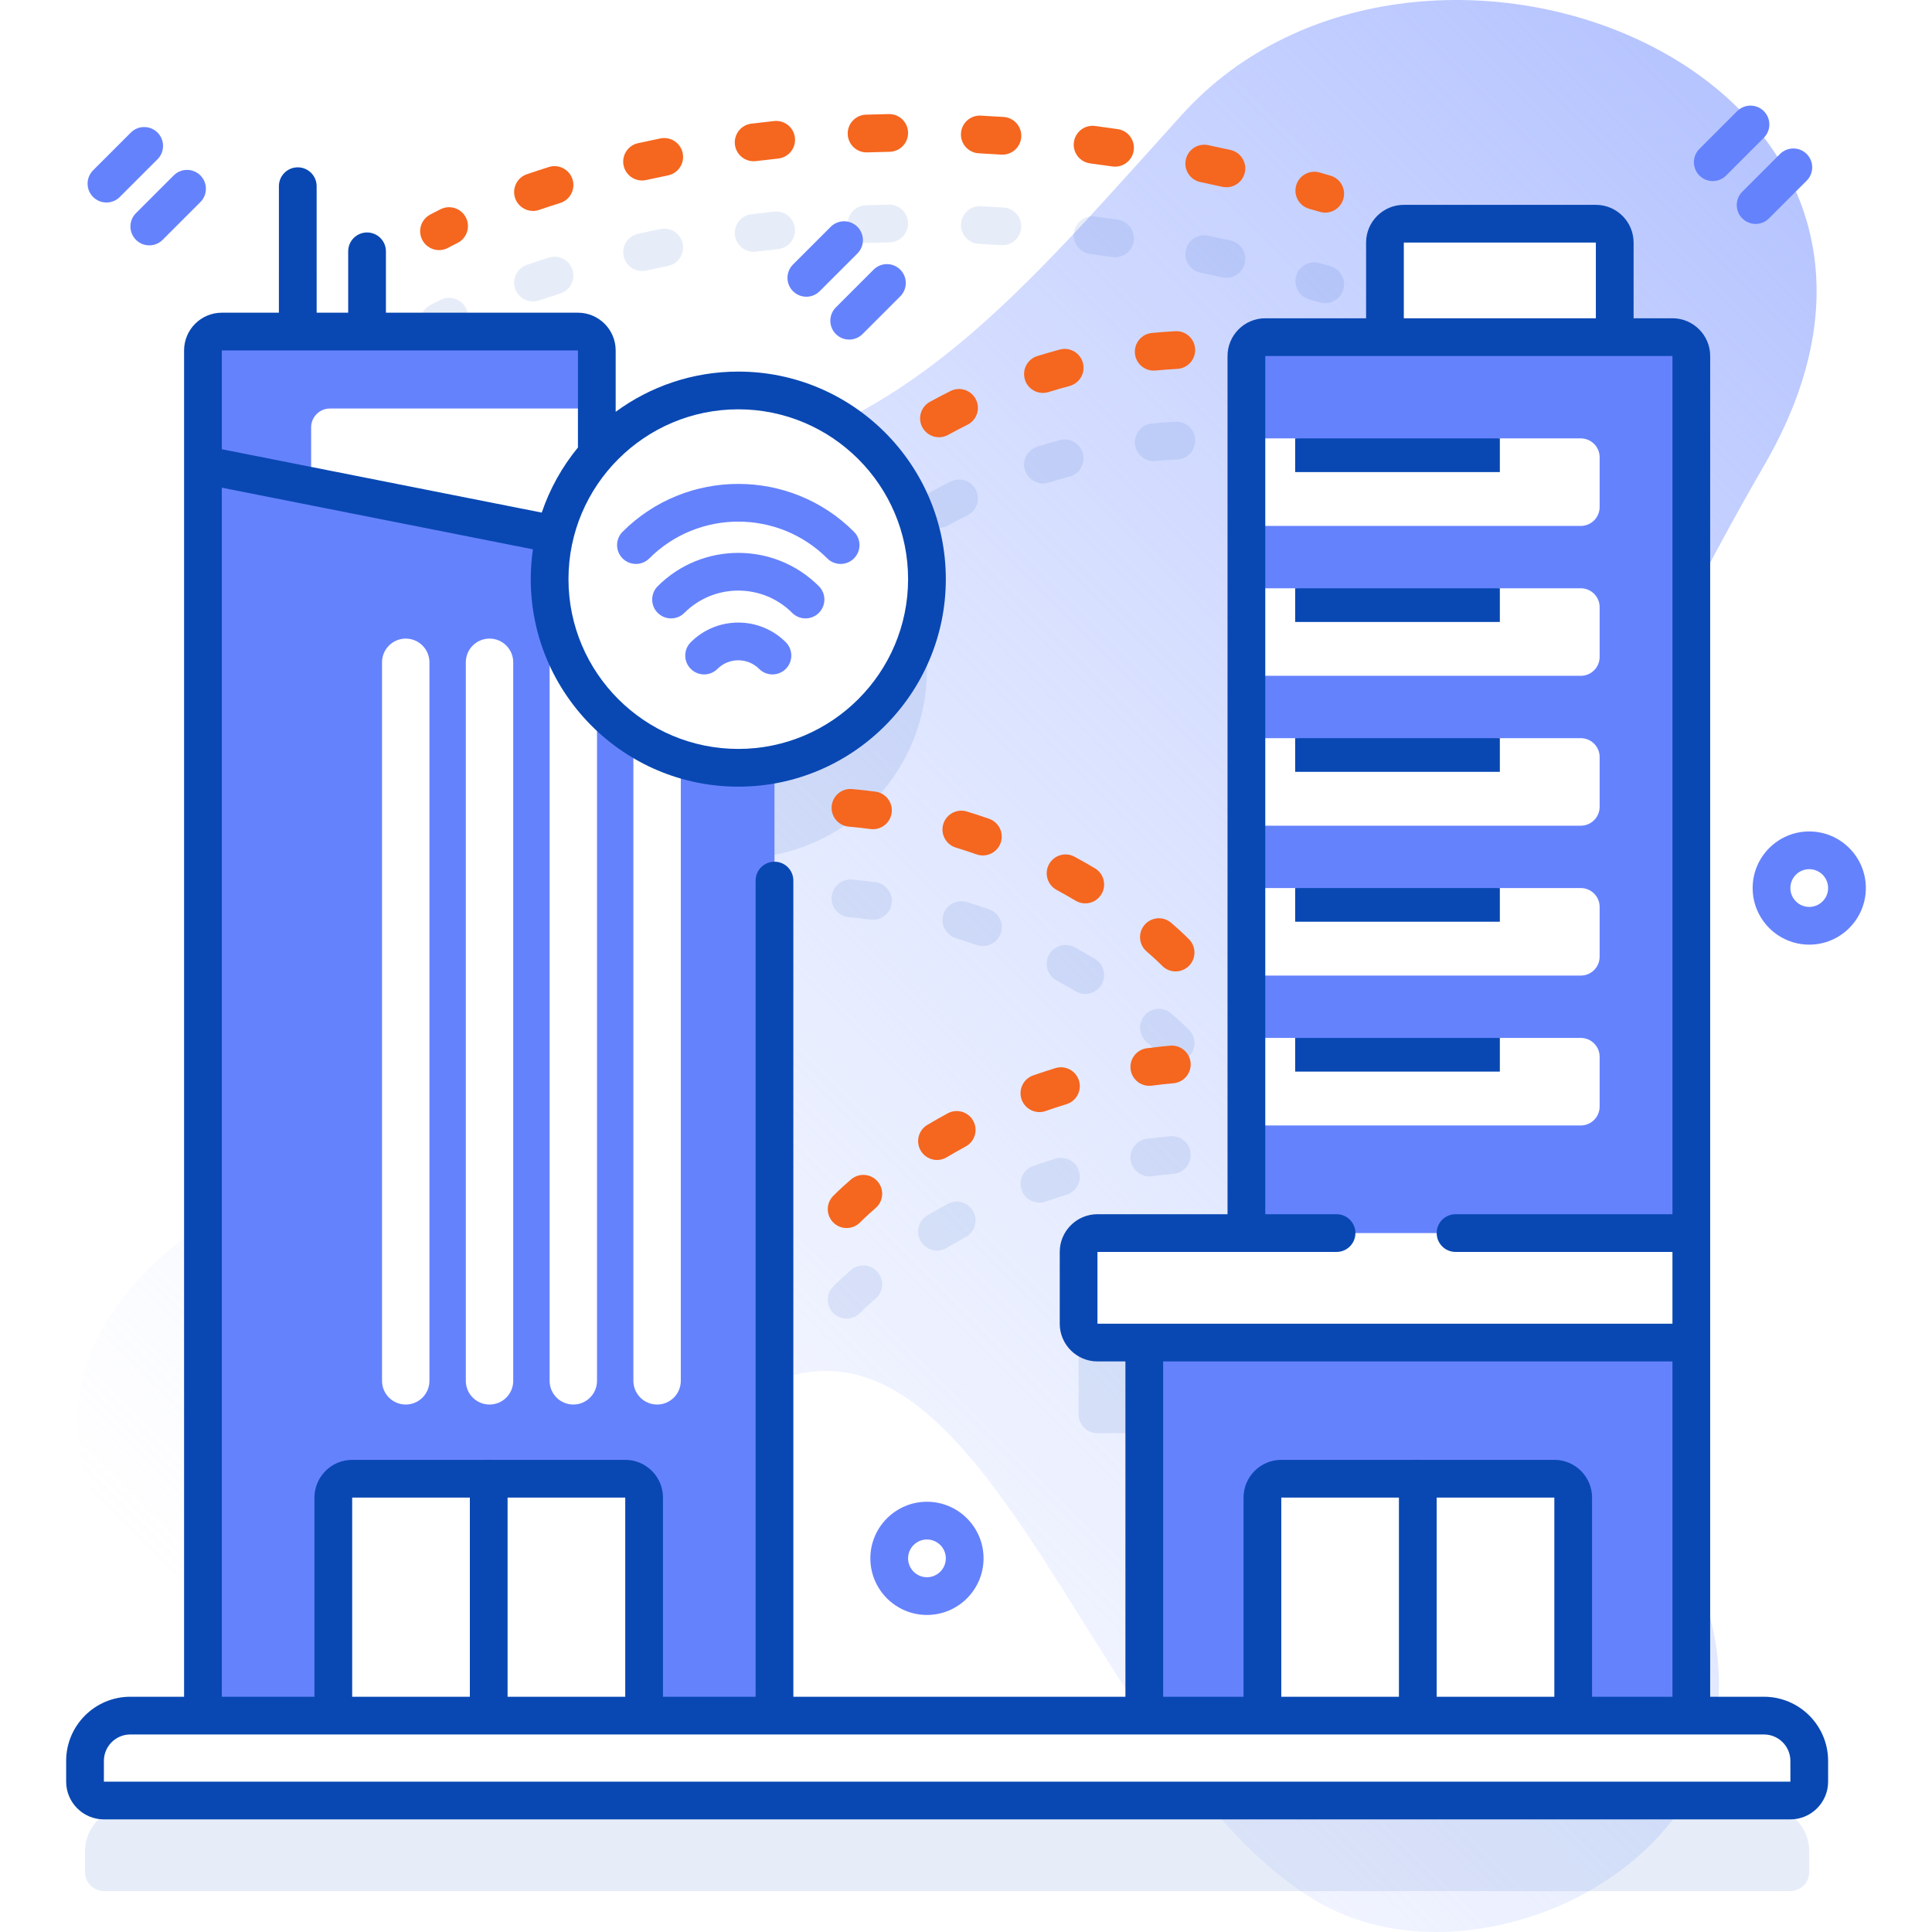 <svg xmlns="http://www.w3.org/2000/svg" version="1.1" xmlns:xlink="http://www.w3.org/1999/xlink" xmlns:svgjs="http://svgjs.com/svgjs" width="512" height="512" x="0" y="0" viewBox="0 0 512 512" style="enable-background:new 0 0 512 512" xml:space="preserve" class=""><defs><linearGradient xmlns="http://www.w3.org/2000/svg" id="SVGID_1_" gradientUnits="userSpaceOnUse" x1="96.59" x2="501.925" y1="475.307" y2="69.972"><stop offset="0" stop-color="#d1ddff" stop-opacity="0"></stop><stop offset="1" stop-color="#b6c4ff"></stop></linearGradient></defs><g><linearGradient xmlns="http://www.w3.org/2000/svg" id="SVGID_1_" gradientUnits="userSpaceOnUse" x1="96.59" x2="501.925" y1="475.307" y2="69.972"><stop offset="0" stop-color="#d1ddff" stop-opacity="0"></stop><stop offset="1" stop-color="#b6c4ff"></stop></linearGradient><g xmlns="http://www.w3.org/2000/svg"><g><path d="m467.726 122.965c59.69-103.359-91.316-162.617-154.595-92.466-55.332 61.341-86.837 100.85-177.892 96.544-147.115-6.956 16.761 124.137-85.177 200.071-89.971 67.019 49.374 167.573 106.722 85.448 95.368-136.57 119.176 49.815 193.042 91.785 34.722 19.728 89.891-.577 102.621-39.243 16.561-50.298-38.661-90.71-44.303-138.099-8.461-71.074 24.578-143.428 59.582-204.04z" fill="url(&quot;#SVGID_1_&quot;)" data-original="url(#SVGID_1_)"></path></g><g><g><g fill="#2626BC" opacity=".1"><path d="m467.468 478.656h-19.248v-98.866h-.004v-29.013-232.433c0-2.761-2.239-5-5-5h-15.296v-25.058c0-2.761-2.239-5-5-5h-50.892c-2.761 0-5 2.239-5 5v25.059h-31.718c-2.761 0-5 2.239-5 5v232.433h-39.469c-2.761 0-5 2.239-5 5v19.013c0 2.761 2.239 5 5 5h12.409v98.865h-98.003v-252.112c23.023-4.476 40.406-24.739 40.406-49.07 0-27.614-22.386-50-50-50-14.935 0-28.331 6.556-37.493 16.938v-27.544c0-2.761-2.239-5-5-5h-50.886v-21.262c0-2.761-2.238-5-5-5s-5 2.239-5 5v21.262h-8.362v-38.524c0-2.761-2.238-5-5-5s-5 2.239-5 5v38.523h-15.128c-2.761 0-5 2.239-5 5v30.288 55.94 275.56h-19.252c-6.627 0-12 5.373-12 12v5.5c0 2.761 2.239 5 5 5h446.935c2.761 0 5-2.239 5-5v-5.5c.001-6.627-5.372-11.999-11.999-11.999z" fill="#0948B3" data-original="#2626bc" class=""></path><path d="m116.353 90.284c.822 0 1.656-.203 2.426-.631.008-.004.843-.467 2.437-1.251 2.479-1.218 3.499-4.215 2.281-6.693-1.22-2.478-4.217-3.501-6.693-2.281-1.827.898-2.792 1.434-2.896 1.492-2.409 1.345-3.271 4.387-1.927 6.798.913 1.641 2.616 2.566 4.372 2.566z" fill="#0948B3" data-original="#2626bc" class=""></path><path d="m229.646 64.384c.058 0 .116-.001.175-.003 1.95-.067 3.922-.118 5.916-.152 2.761-.047 4.961-2.324 4.913-5.085-.047-2.761-2.324-4.99-5.085-4.913-2.051.035-4.081.087-6.088.156-2.76.095-4.92 2.409-4.825 5.168.092 2.702 2.311 4.829 4.994 4.829z" fill="#0948B3" data-original="#2626bc" class=""></path><path d="m259.408 64.628c1.954.098 3.925.212 5.913.345.112.007.225.011.336.011 2.61 0 4.809-2.026 4.984-4.669.183-2.755-1.902-5.137-4.658-5.32-2.043-.135-4.068-.253-6.075-.354-2.755-.139-5.106 1.986-5.244 4.744s1.986 5.105 4.744 5.243z" fill="#0948B3" data-original="#2626bc" class=""></path><path d="m318.122 72.249c1.922.4 3.855.817 5.801 1.251.366.082.732.121 1.093.121 2.29 0 4.356-1.584 4.875-3.913.602-2.695-1.097-5.367-3.792-5.968-1.992-.444-3.971-.871-5.939-1.28-2.713-.568-5.352 1.173-5.914 3.876-.563 2.703 1.173 5.351 3.876 5.913z" fill="#0948B3" data-original="#2626bc" class=""></path><path d="m288.902 67.299c1.943.253 3.9.524 5.871.812.245.036.489.053.729.053 2.441 0 4.578-1.79 4.941-4.277.399-2.732-1.491-5.271-4.224-5.67-2.023-.296-4.031-.574-6.025-.834-2.747-.361-5.247 1.574-5.604 4.311-.357 2.738 1.574 5.247 4.312 5.605z" fill="#0948B3" data-original="#2626bc" class=""></path><path d="m199.722 66.733c.205 0 .412-.013.621-.039 1.929-.239 3.887-.464 5.876-.674 2.746-.29 4.737-2.751 4.447-5.498s-2.75-4.739-5.498-4.447c-2.05.216-4.068.448-6.056.695-2.74.339-4.687 2.836-4.347 5.577.314 2.532 2.469 4.386 4.957 4.386z" fill="#0948B3" data-original="#2626bc" class=""></path><path d="m170.149 71.831c.36 0 .727-.039 1.094-.121 1.879-.419 3.805-.829 5.775-1.227 2.707-.547 4.457-3.186 3.909-5.892-.547-2.707-3.187-4.458-5.892-3.91-2.037.412-4.027.835-5.971 1.269-2.694.601-4.393 3.273-3.791 5.968.521 2.329 2.586 3.913 4.876 3.913z" fill="#0948B3" data-original="#2626bc" class=""></path><path d="m141.25 79.901c.535 0 1.079-.087 1.614-.269 1.839-.627 3.721-1.244 5.593-1.833 2.634-.829 4.098-3.636 3.269-6.27-.829-2.635-3.639-4.1-6.271-3.269-1.946.613-3.904 1.254-5.819 1.907-2.613.892-4.01 3.733-3.118 6.347.709 2.079 2.651 3.387 4.732 3.387z" fill="#0948B3" data-original="#2626bc" class=""></path><path d="m346.944 79.329c.949.269 1.899.541 2.853.817.465.135.935.2 1.396.2 2.168 0 4.165-1.421 4.8-3.607.77-2.652-.756-5.426-3.408-6.196-.975-.283-1.946-.562-2.915-.836-2.659-.75-5.421.792-6.173 3.449-.754 2.657.791 5.42 3.447 6.173z" fill="#0948B3" data-original="#2626bc" class=""></path><path d="m276.389 128.132c.493 0 .994-.074 1.489-.228 1.838-.572 3.711-1.114 5.566-1.61 2.667-.713 4.252-3.453 3.54-6.121-.713-2.667-3.452-4.252-6.122-3.54-1.986.531-3.991 1.111-5.959 1.724-2.637.821-4.107 3.625-3.286 6.261.667 2.142 2.642 3.514 4.772 3.514z" fill="#0948B3" data-original="#2626bc" class=""></path><path d="m305.741 122.215c.159 0 .32-.008.482-.023 1.906-.182 3.85-.328 5.775-.432 2.758-.149 4.872-2.505 4.724-5.263-.149-2.756-2.487-4.88-5.263-4.723-2.063.111-4.146.267-6.189.463-2.748.263-4.764 2.705-4.501 5.453.249 2.588 2.425 4.525 4.972 4.525z" fill="#0948B3" data-original="#2626bc" class=""></path><path d="m248.843 139.876c.813 0 1.64-.199 2.403-.619 1.696-.933 3.425-1.838 5.139-2.693 2.471-1.233 3.475-4.235 2.241-6.707-1.232-2.47-4.233-3.473-6.706-2.242-1.831.914-3.679 1.882-5.49 2.878-2.42 1.33-3.304 4.37-1.974 6.79.91 1.657 2.621 2.593 4.387 2.593z" fill="#0948B3" data-original="#2626bc" class=""></path><path d="m315.152 272.976c-.067-.071-1.705-1.773-4.76-4.411-2.089-1.803-5.246-1.573-7.053.517-1.804 2.09-1.572 5.248.518 7.052 2.616 2.259 4.021 3.705 4.079 3.764.981 1.022 2.293 1.537 3.607 1.537 1.243 0 2.489-.461 3.459-1.39 1.994-1.911 2.061-5.076.15-7.069z" fill="#0948B3" data-original="#2626bc" class=""></path><path d="m260.469 250.709c2.064 0 3.997-1.289 4.719-3.348.913-2.606-.459-5.459-3.064-6.373-1.946-.682-3.93-1.333-5.894-1.933-2.64-.807-5.436.679-6.243 3.32-.808 2.641.679 5.436 3.319 6.244 1.836.561 3.689 1.169 5.509 1.807.547.192 1.105.283 1.654.283z" fill="#0948B3" data-original="#2626bc" class=""></path><path d="m236.3 239.399c.361-2.738-1.565-5.25-4.304-5.61-2.038-.269-4.113-.499-6.167-.684-2.744-.249-5.181 1.781-5.428 4.532-.248 2.75 1.781 5.181 4.531 5.428 1.918.172 3.854.387 5.757.638.222.029.441.043.659.043 2.472.001 4.621-1.83 4.952-4.347z" fill="#0948B3" data-original="#2626bc" class=""></path><path d="m291.902 260.96c1.413-2.373.635-5.441-1.738-6.854-1.772-1.055-3.586-2.087-5.391-3.066-2.43-1.319-5.464-.417-6.779 2.01-1.317 2.427-.417 5.462 2.01 6.779 1.688.916 3.386 1.882 5.045 2.87.802.477 1.683.705 2.553.705 1.704 0 3.366-.873 4.3-2.444z" fill="#0948B3" data-original="#2626bc" class=""></path><path d="m279.696 307.062c-1.961.599-3.944 1.25-5.895 1.933-2.605.914-3.978 3.767-3.064 6.373.722 2.059 2.654 3.348 4.719 3.348.549 0 1.106-.091 1.654-.283 1.822-.639 3.676-1.247 5.508-1.807 2.641-.807 4.128-3.602 3.321-6.243s-3.597-4.131-6.243-3.321z" fill="#0948B3" data-original="#2626bc" class=""></path><path d="m251.148 319.044c-1.812.983-3.626 2.015-5.392 3.066-2.373 1.413-3.151 4.481-1.738 6.854.935 1.571 2.596 2.443 4.301 2.443.87 0 1.751-.228 2.553-.705 1.652-.984 3.351-1.949 5.046-2.87 2.427-1.317 3.327-4.352 2.01-6.779-1.318-2.425-4.35-3.327-6.78-2.009z" fill="#0948B3" data-original="#2626bc" class=""></path><path d="m310.097 301.114c-2.051.184-4.126.414-6.168.683-2.737.361-4.665 2.873-4.304 5.61.331 2.516 2.479 4.347 4.951 4.347.217 0 .438-.014.659-.043 1.905-.251 3.842-.465 5.756-.637 2.75-.247 4.779-2.677 4.533-5.427s-2.66-4.774-5.427-4.533z" fill="#0948B3" data-original="#2626bc" class=""></path><path d="m225.521 336.572c-3.057 2.639-4.695 4.343-4.764 4.414-1.908 1.992-1.841 5.151.148 7.062.969.931 2.217 1.394 3.462 1.394 1.312 0 2.624-.513 3.605-1.533.014-.014 1.423-1.472 4.083-3.768 2.09-1.804 2.321-4.961.518-7.052-1.805-2.09-4.962-2.323-7.052-.517z" fill="#0948B3" data-original="#2626bc" class=""></path></g><g><g><g><g><path d="m158.16 179.096h-104.376v-86.228c0-2.761 2.239-5 5-5h94.376c2.761 0 5 2.239 5 5z" fill="#6582FD" data-original="#6582fd" class=""></path><path d="m82.453 155.901h75.762v-47.64h-70.762c-2.761 0-5 2.239-5 5z" fill="#FFFFFF" data-original="#ffffff" class=""></path><g><path d="m205.247 454.656h-151.463v-331.5l139.377 27.606c7.024 1.391 12.086 7.553 12.086 14.714z" fill="#6582FD" data-original="#6582fd" class=""></path><g><path d="m170.697 454.66h-82.363v-57.784c0-2.761 2.239-5 5-5h72.363c2.761 0 5 2.239 5 5z" fill="#FFFFFF" data-original="#ffffff" class=""></path><path d="m170.697 454.66h-41.182v-62.784h36.182c2.761 0 5 2.239 5 5z" fill="#FFFFFF" data-original="#ffffff" class=""></path><g><path d="m170.697 459.66c-2.762 0-5-2.239-5-5v-57.785h-72.363v57.785c0 2.761-2.238 5-5 5s-5-2.239-5-5v-57.785c0-5.514 4.486-10 10-10h72.363c5.514 0 10 4.486 10 10v57.785c0 2.761-2.238 5-5 5z" fill="#0948B3" data-original="#2626bc" class=""></path></g><g><path d="m129.516 459.66c-2.762 0-5-2.239-5-5v-62.785c0-2.761 2.238-5 5-5s5 2.239 5 5v62.785c0 2.761-2.239 5-5 5z" fill="#0948B3" data-original="#2626bc" class=""></path></g></g></g></g><g><path d="m448.216 454.656h-117.906v-360.312c0-2.761 2.239-5 5-5h107.906c2.761 0 5 2.239 5 5z" fill="#6582FD" data-original="#6582fd" class=""></path><g fill="#FFFFFF"><path d="m418.92 139.376h-88.61v-23.195h12.921l27.122 5 27.122-5h21.446c2.761 0 5 2.239 5 5v13.195c-.001 2.761-2.239 5-5.001 5z" fill="#FFFFFF" data-original="#ffffff" class=""></path><path d="m418.92 179.096h-88.61v-23.195h12.921l27.122 5 27.122-5h21.446c2.761 0 5 2.239 5 5v13.195c-.001 2.761-2.239 5-5.001 5z" fill="#FFFFFF" data-original="#ffffff" class=""></path><path d="m418.92 218.816h-88.61v-23.195h12.921l27.122 5 27.122-5h21.446c2.761 0 5 2.239 5 5v13.195c-.001 2.761-2.239 5-5.001 5z" fill="#FFFFFF" data-original="#ffffff" class=""></path><path d="m418.92 258.536h-88.61v-23.195h12.921l27.122 5 27.122-5h21.446c2.761 0 5 2.239 5 5v13.195c-.001 2.761-2.239 5-5.001 5z" fill="#FFFFFF" data-original="#ffffff" class=""></path><path d="m418.92 298.256h-88.61v-23.195h12.921l27.122 5 27.122-5h21.446c2.761 0 5 2.239 5 5v13.195c-.001 2.761-2.239 5-5.001 5z" fill="#FFFFFF" data-original="#ffffff" class=""></path><path d="m448.216 355.791h-157.376c-2.761 0-5-2.239-5-5v-19.014c0-2.761 2.239-5 5-5h157.375v29.014z" fill="#FFFFFF" data-original="#ffffff" class=""></path></g><path d="m303.25 355.79h144.97v98.87h-144.97z" fill="#6582FD" data-original="#6582fd" class=""></path><g><path d="m416.914 454.66h-82.363v-57.784c0-2.761 2.239-5 5-5h72.363c2.761 0 5 2.239 5 5z" fill="#FFFFFF" data-original="#ffffff" class=""></path><path d="m416.914 454.66h-41.182v-62.784h36.182c2.761 0 5 2.239 5 5z" fill="#FFFFFF" data-original="#ffffff" class=""></path><g><path d="m416.914 459.66c-2.762 0-5-2.239-5-5v-57.785h-72.363v57.785c0 2.761-2.238 5-5 5s-5-2.239-5-5v-57.785c0-5.514 4.486-10 10-10h72.363c5.514 0 10 4.486 10 10v57.785c0 2.761-2.238 5-5 5z" fill="#0948B3" data-original="#2626bc" class=""></path></g><g><path d="m375.732 459.66c-2.762 0-5-2.239-5-5v-62.785c0-2.761 2.238-5 5-5s5 2.239 5 5v62.785c0 2.761-2.238 5-5 5z" fill="#0948B3" data-original="#2626bc" class=""></path></g></g><path d="m427.92 89.344h-60.892v-25.058c0-2.761 2.239-5 5-5h50.892c2.761 0 5 2.239 5 5z" fill="#FFFFFF" data-original="#ffffff" class=""></path></g></g><path d="m474.468 477.155h-446.936c-2.761 0-5-2.239-5-5v-5.5c0-6.627 5.373-12 12-12h432.935c6.627 0 12 5.373 12 12v5.5c.001 2.762-2.238 5-4.999 5z" fill="#FFFFFF" data-original="#ffffff" class=""></path><g><g><path d="m107.523 372.215c-3.468 0-6.281-2.812-6.281-6.281v-190.419c0-3.468 2.812-6.281 6.281-6.281 3.468 0 6.281 2.812 6.281 6.281v190.419c0 3.468-2.813 6.281-6.281 6.281z" fill="#FFFFFF" data-original="#ffffff" class=""></path></g><g><path d="m129.728 372.215c-3.468 0-6.281-2.812-6.281-6.281v-190.419c0-3.468 2.812-6.281 6.281-6.281 3.468 0 6.281 2.812 6.281 6.281v190.419c0 3.468-2.812 6.281-6.281 6.281z" fill="#FFFFFF" data-original="#ffffff" class=""></path></g><g><path d="m151.934 372.215c-3.468 0-6.281-2.812-6.281-6.281v-190.419c0-3.468 2.812-6.281 6.281-6.281s6.281 2.812 6.281 6.281v190.419c-.001 3.468-2.813 6.281-6.281 6.281z" fill="#FFFFFF" data-original="#ffffff" class=""></path></g><g><path d="m174.139 372.215c-3.468 0-6.281-2.812-6.281-6.281v-190.419c0-3.468 2.812-6.281 6.281-6.281s6.281 2.812 6.281 6.281v190.419c0 3.468-2.813 6.281-6.281 6.281z" fill="#FFFFFF" data-original="#ffffff" class=""></path></g></g><g fill="#2626BC"><path d="m343.231 116.181h54.244v8.925h-54.244z" fill="#0948B3" data-original="#2626bc" class=""></path><path d="m343.231 155.901h54.244v8.925h-54.244z" fill="#0948B3" data-original="#2626bc" class=""></path><path d="m343.231 195.621h54.244v8.925h-54.244z" fill="#0948B3" data-original="#2626bc" class=""></path><path d="m343.231 235.341h54.244v8.925h-54.244z" fill="#0948B3" data-original="#2626bc" class=""></path><path d="m343.231 275.061h54.244v8.925h-54.244z" fill="#0948B3" data-original="#2626bc" class=""></path></g></g><g><g><circle cx="195.653" cy="153.474" fill="#FFFFFF" r="50" data-original="#ffffff" class=""></circle><g><g><path d="m222.774 149.452c-1.279 0-2.56-.488-3.535-1.464-13.006-13.005-34.166-13.005-47.172 0-1.951 1.952-5.119 1.952-7.07 0-1.953-1.953-1.953-5.119 0-7.071 16.904-16.904 44.408-16.904 61.312 0 1.953 1.953 1.953 5.119 0 7.071-.975.975-2.255 1.464-3.535 1.464z" fill="#6582FD" data-original="#6582fd" class=""></path></g><g><path d="m213.472 163.883c-1.279 0-2.56-.488-3.535-1.464-7.877-7.876-20.689-7.876-28.566 0-1.951 1.952-5.119 1.952-7.07 0-1.953-1.953-1.953-5.119 0-7.071 11.773-11.774 30.934-11.774 42.707 0 1.953 1.953 1.953 5.119 0 7.071-.977.976-2.257 1.464-3.536 1.464z" fill="#6582FD" data-original="#6582fd" class=""></path></g><g><path d="m204.708 178.729c-1.279 0-2.56-.488-3.535-1.464-3.045-3.044-7.994-3.044-11.039 0-1.951 1.952-5.119 1.952-7.07 0-1.953-1.953-1.953-5.119 0-7.071 6.941-6.942 18.238-6.942 25.18 0 1.953 1.953 1.953 5.119 0 7.071-.976.976-2.257 1.464-3.536 1.464z" fill="#6582FD" data-original="#6582fd" class=""></path></g></g><g fill="#2626BC"><path d="m467.468 449.656h-14.252v-355.312c0-5.514-4.486-10-10-10h-10.296v-20.058c0-5.514-4.486-10-10-10h-50.892c-5.514 0-10 4.486-10 10v20.059h-26.718c-5.514 0-10 4.486-10 10v227.433h-34.469c-5.514 0-10 4.486-10 10v19.014c0 5.514 4.486 10 10 10h7.408v88.865h-88.002v-216.298c0-2.761-2.238-5-5-5s-5 2.239-5 5v216.297h-141.463v-320.412l82.445 16.33c-.373 2.581-.576 5.217-.576 7.9 0 30.327 24.673 55 55 55s55-24.673 55-55-24.673-55-55-55c-12.148 0-23.382 3.966-32.493 10.661v-16.267c0-5.514-4.486-10-10-10h-50.886v-16.262c0-2.761-2.238-5-5-5s-5 2.239-5 5v16.262h-8.362v-33.524c0-2.761-2.238-5-5-5s-5 2.239-5 5v33.523h-15.128c-5.514 0-10 4.486-10 10v356.788h-14.252c-9.374 0-17 7.626-17 17v5.5c0 5.514 4.486 10 10 10h446.936c5.514 0 10-4.486 10-10v-5.5c0-9.373-7.626-16.999-17-16.999zm-271.815-341.182c24.813 0 45 20.187 45 45s-20.187 45-45 45-45-20.187-45-45 20.187-45 45-45zm-136.869-15.606h94.376v25.728c-4.17 5.071-7.438 10.903-9.591 17.247l-84.785-16.793zm313.244-28.582h50.892v20.059h-50.892zm-81.187 286.505v-19.014h63.359c2.762 0 5-2.239 5-5s-2.238-5-5-5h-18.89v-227.433h107.906v227.433h-57.479c-2.762 0-5 2.239-5 5s2.238 5 5 5h57.479v19.014zm152.375 10v88.865h-134.967v-88.865zm-415.684 111.364v-5.5c0-3.86 3.141-7 7-7h432.936c3.859 0 7 3.14 7 7l.006 5.5z" fill="#0948B3" data-original="#2626bc" class=""></path><g fill="#2626BC"><path d="m116.353 66.284c.822 0 1.656-.203 2.426-.631.008-.004.843-.467 2.437-1.251 2.479-1.218 3.499-4.215 2.281-6.693-1.22-2.478-4.217-3.501-6.693-2.281-1.827.898-2.792 1.434-2.896 1.492-2.409 1.345-3.271 4.387-1.927 6.798.913 1.641 2.616 2.566 4.372 2.566z" fill="#F5661F" data-original="#000000" class=""></path><path d="m229.646 40.384c.058 0 .116-.001.175-.003 1.95-.067 3.922-.118 5.916-.152 2.761-.047 4.961-2.324 4.913-5.085-.047-2.731-2.275-4.914-4.997-4.914-.029 0-.059 0-.088.001-2.051.035-4.081.087-6.088.156-2.76.095-4.92 2.409-4.825 5.168.092 2.702 2.311 4.829 4.994 4.829z" fill="#F5661F" data-original="#000000" class=""></path><path d="m259.408 40.628c1.954.098 3.925.212 5.913.345.112.007.225.011.336.011 2.61 0 4.809-2.026 4.984-4.669.183-2.755-1.902-5.137-4.658-5.32-2.043-.135-4.068-.253-6.075-.354-2.755-.139-5.106 1.986-5.244 4.744s1.986 5.105 4.744 5.243z" fill="#F5661F" data-original="#000000" class=""></path><path d="m318.122 48.249c1.922.4 3.855.817 5.801 1.251.366.082.732.121 1.093.121 2.29 0 4.356-1.584 4.875-3.913.602-2.695-1.097-5.367-3.792-5.968-1.992-.444-3.971-.871-5.939-1.28-2.713-.566-5.352 1.174-5.914 3.876-.563 2.703 1.173 5.351 3.876 5.913z" fill="#F5661F" data-original="#000000" class=""></path><path d="m288.902 43.299c1.943.253 3.9.524 5.871.812.245.036.489.053.729.053 2.441 0 4.578-1.79 4.941-4.277.399-2.732-1.491-5.271-4.224-5.67-2.023-.296-4.031-.574-6.025-.834-2.747-.357-5.247 1.574-5.604 4.311-.357 2.738 1.574 5.247 4.312 5.605z" fill="#F5661F" data-original="#000000" class=""></path><path d="m199.722 42.733c.205 0 .412-.013.621-.039 1.929-.239 3.887-.464 5.876-.674 2.746-.29 4.737-2.751 4.447-5.498s-2.75-4.736-5.498-4.447c-2.05.216-4.068.448-6.056.695-2.74.339-4.687 2.836-4.347 5.577.314 2.532 2.469 4.386 4.957 4.386z" fill="#F5661F" data-original="#000000" class=""></path><path d="m170.149 47.831c.36 0 .727-.039 1.094-.121 1.879-.419 3.805-.829 5.775-1.227 2.707-.547 4.457-3.186 3.909-5.892-.547-2.706-3.187-4.456-5.892-3.91-2.037.412-4.027.835-5.971 1.269-2.694.601-4.393 3.273-3.791 5.968.521 2.329 2.586 3.913 4.876 3.913z" fill="#F5661F" data-original="#000000" class=""></path><path d="m141.25 55.901c.535 0 1.079-.087 1.614-.269 1.839-.627 3.721-1.244 5.593-1.833 2.634-.829 4.098-3.636 3.269-6.27s-3.639-4.1-6.271-3.269c-1.946.613-3.904 1.254-5.819 1.907-2.613.892-4.01 3.733-3.118 6.347.709 2.079 2.651 3.387 4.732 3.387z" fill="#F5661F" data-original="#000000" class=""></path><path d="m346.944 55.329c.949.269 1.899.541 2.853.817.465.135.935.2 1.396.2 2.168 0 4.165-1.421 4.8-3.607.77-2.652-.756-5.426-3.408-6.196-.975-.283-1.946-.562-2.915-.836-2.659-.751-5.421.792-6.173 3.449-.754 2.657.791 5.42 3.447 6.173z" fill="#F5661F" data-original="#000000" class=""></path><path d="m276.389 104.132c.493 0 .994-.074 1.489-.228 1.838-.572 3.711-1.114 5.566-1.61 2.667-.713 4.252-3.453 3.54-6.121-.713-2.667-3.452-4.255-6.122-3.54-1.986.531-3.991 1.111-5.959 1.724-2.637.821-4.107 3.625-3.286 6.261.667 2.142 2.642 3.514 4.772 3.514z" fill="#F5661F" data-original="#000000" class=""></path><path d="m305.741 98.215c.159 0 .32-.008.482-.023 1.906-.182 3.85-.328 5.775-.432 2.758-.149 4.872-2.505 4.724-5.263-.149-2.756-2.487-4.878-5.263-4.723-2.063.111-4.146.267-6.189.463-2.748.263-4.764 2.705-4.501 5.453.249 2.588 2.425 4.525 4.972 4.525z" fill="#F5661F" data-original="#000000" class=""></path><path d="m248.843 115.876c.813 0 1.64-.199 2.403-.619 1.696-.933 3.425-1.838 5.139-2.693 2.471-1.233 3.475-4.235 2.241-6.707-1.232-2.47-4.233-3.473-6.706-2.242-1.831.914-3.679 1.882-5.49 2.878-2.42 1.33-3.304 4.37-1.974 6.79.91 1.657 2.621 2.593 4.387 2.593z" fill="#F5661F" data-original="#000000" class=""></path><path d="m315.152 248.976c-.067-.071-1.705-1.773-4.76-4.411-2.089-1.804-5.246-1.573-7.053.517-1.804 2.09-1.572 5.248.518 7.052 2.616 2.259 4.021 3.705 4.079 3.764.981 1.022 2.293 1.537 3.607 1.537 1.243 0 2.489-.461 3.459-1.39 1.994-1.911 2.061-5.076.15-7.069z" fill="#F5661F" data-original="#000000" class=""></path><path d="m236.3 215.399c.361-2.738-1.565-5.25-4.304-5.61-2.038-.269-4.113-.499-6.167-.684-2.744-.252-5.181 1.781-5.428 4.532-.248 2.75 1.781 5.181 4.531 5.428 1.918.172 3.854.387 5.757.638.222.029.441.043.659.043 2.472.001 4.621-1.83 4.952-4.347z" fill="#F5661F" data-original="#000000" class=""></path><path d="m291.902 236.96c1.413-2.373.635-5.441-1.738-6.854-1.772-1.055-3.586-2.087-5.391-3.066-2.43-1.318-5.464-.417-6.779 2.01-1.317 2.427-.417 5.462 2.01 6.779 1.688.916 3.386 1.882 5.045 2.87.802.477 1.683.705 2.553.705 1.704 0 3.366-.873 4.3-2.444z" fill="#F5661F" data-original="#000000" class=""></path><path d="m260.469 226.709c2.064 0 3.997-1.289 4.719-3.348.913-2.606-.459-5.459-3.064-6.373-1.946-.682-3.93-1.333-5.894-1.933-2.64-.806-5.436.679-6.243 3.32-.808 2.641.679 5.436 3.319 6.244 1.836.561 3.689 1.169 5.509 1.807.547.192 1.105.283 1.654.283z" fill="#F5661F" data-original="#000000" class=""></path><path d="m225.521 312.572c-3.057 2.639-4.695 4.343-4.764 4.414-1.908 1.992-1.841 5.151.148 7.062.969.931 2.217 1.394 3.462 1.394 1.312 0 2.624-.513 3.605-1.533.014-.014 1.423-1.472 4.083-3.768 2.09-1.804 2.321-4.961.518-7.052-1.805-2.09-4.962-2.323-7.052-.517z" fill="#F5661F" data-original="#000000" class=""></path><path d="m279.696 283.062c-1.961.599-3.944 1.25-5.895 1.933-2.605.914-3.978 3.767-3.064 6.373.722 2.059 2.654 3.348 4.719 3.348.549 0 1.106-.091 1.654-.283 1.822-.639 3.676-1.247 5.508-1.807 2.641-.807 4.128-3.602 3.321-6.243-.807-2.642-3.597-4.13-6.243-3.321z" fill="#F5661F" data-original="#000000" class=""></path><path d="m310.097 277.114c-2.051.184-4.126.414-6.168.683-2.737.361-4.665 2.873-4.304 5.61.331 2.516 2.479 4.347 4.951 4.347.217 0 .438-.014.659-.043 1.905-.251 3.842-.465 5.756-.637 2.75-.247 4.779-2.677 4.533-5.427s-2.66-4.773-5.427-4.533z" fill="#F5661F" data-original="#000000" class=""></path><path d="m251.148 295.044c-1.812.983-3.626 2.015-5.392 3.066-2.373 1.413-3.151 4.481-1.738 6.854.935 1.571 2.596 2.443 4.301 2.443.87 0 1.751-.228 2.553-.705 1.652-.984 3.351-1.949 5.046-2.87 2.427-1.317 3.327-4.352 2.01-6.779-1.318-2.425-4.35-3.326-6.78-2.009z" fill="#F5661F" data-original="#000000" class=""></path></g></g></g></g></g></g><g><path d="m245.653 427.98c-8.271 0-15-6.729-15-15s6.729-15 15-15 15 6.729 15 15-6.728 15-15 15zm0-20c-2.757 0-5 2.243-5 5s2.243 5 5 5 5-2.243 5-5-2.243-5-5-5z" fill="#6582FD" data-original="#6582fd" class=""></path></g><g><path d="m479.468 250.341c-8.271 0-15-6.729-15-15s6.729-15 15-15 15 6.729 15 15-6.729 15-15 15zm0-20c-2.757 0-5 2.243-5 5s2.243 5 5 5 5-2.243 5-5-2.243-5-5-5z" fill="#6582FD" data-original="#6582fd" class=""></path></g><g><g><path d="m213.689 78.637c-1.279 0-2.56-.488-3.535-1.464-1.953-1.953-1.953-5.119 0-7.071l10-10c1.951-1.952 5.119-1.952 7.07 0 1.953 1.953 1.953 5.119 0 7.071l-10 10c-.975.976-2.255 1.464-3.535 1.464z" fill="#6582FD" data-original="#6582fd" class=""></path></g><g><path d="m225.046 89.993c-1.279 0-2.56-.488-3.535-1.464-1.953-1.953-1.953-5.119 0-7.071l10-10c1.951-1.952 5.119-1.952 7.07 0 1.953 1.953 1.953 5.119 0 7.071l-10 10c-.976.975-2.256 1.464-3.535 1.464z" fill="#6582FD" data-original="#6582fd" class=""></path></g></g><g><g><path d="m453.897 47.989c-1.279 0-2.56-.488-3.535-1.464-1.953-1.953-1.953-5.119 0-7.071l10-10c1.951-1.952 5.119-1.952 7.07 0 1.953 1.953 1.953 5.119 0 7.071l-10 10c-.975.975-2.255 1.464-3.535 1.464z" fill="#6582FD" data-original="#6582fd" class=""></path></g><g><path d="m465.254 59.344c-1.279 0-2.56-.488-3.535-1.464-1.953-1.953-1.953-5.119 0-7.071l10-10c1.951-1.952 5.119-1.952 7.07 0 1.953 1.953 1.953 5.119 0 7.071l-10 10c-.976.976-2.256 1.464-3.535 1.464z" fill="#6582FD" data-original="#6582fd" class=""></path></g></g><g><g><path d="m28.21 53.667c-1.279 0-2.56-.488-3.535-1.464-1.953-1.953-1.953-5.119 0-7.071l10-10c1.951-1.952 5.119-1.952 7.07 0 1.953 1.953 1.953 5.119 0 7.071l-10 10c-.975.975-2.256 1.464-3.535 1.464z" fill="#6582FD" data-original="#6582fd" class=""></path></g><g><path d="m39.566 65.022c-1.279 0-2.56-.488-3.535-1.464-1.953-1.953-1.953-5.119 0-7.071l10-10c1.951-1.952 5.119-1.952 7.07 0 1.953 1.953 1.953 5.119 0 7.071l-10 10c-.975.976-2.255 1.464-3.535 1.464z" fill="#6582FD" data-original="#6582fd" class=""></path></g></g></g></g></g></svg>